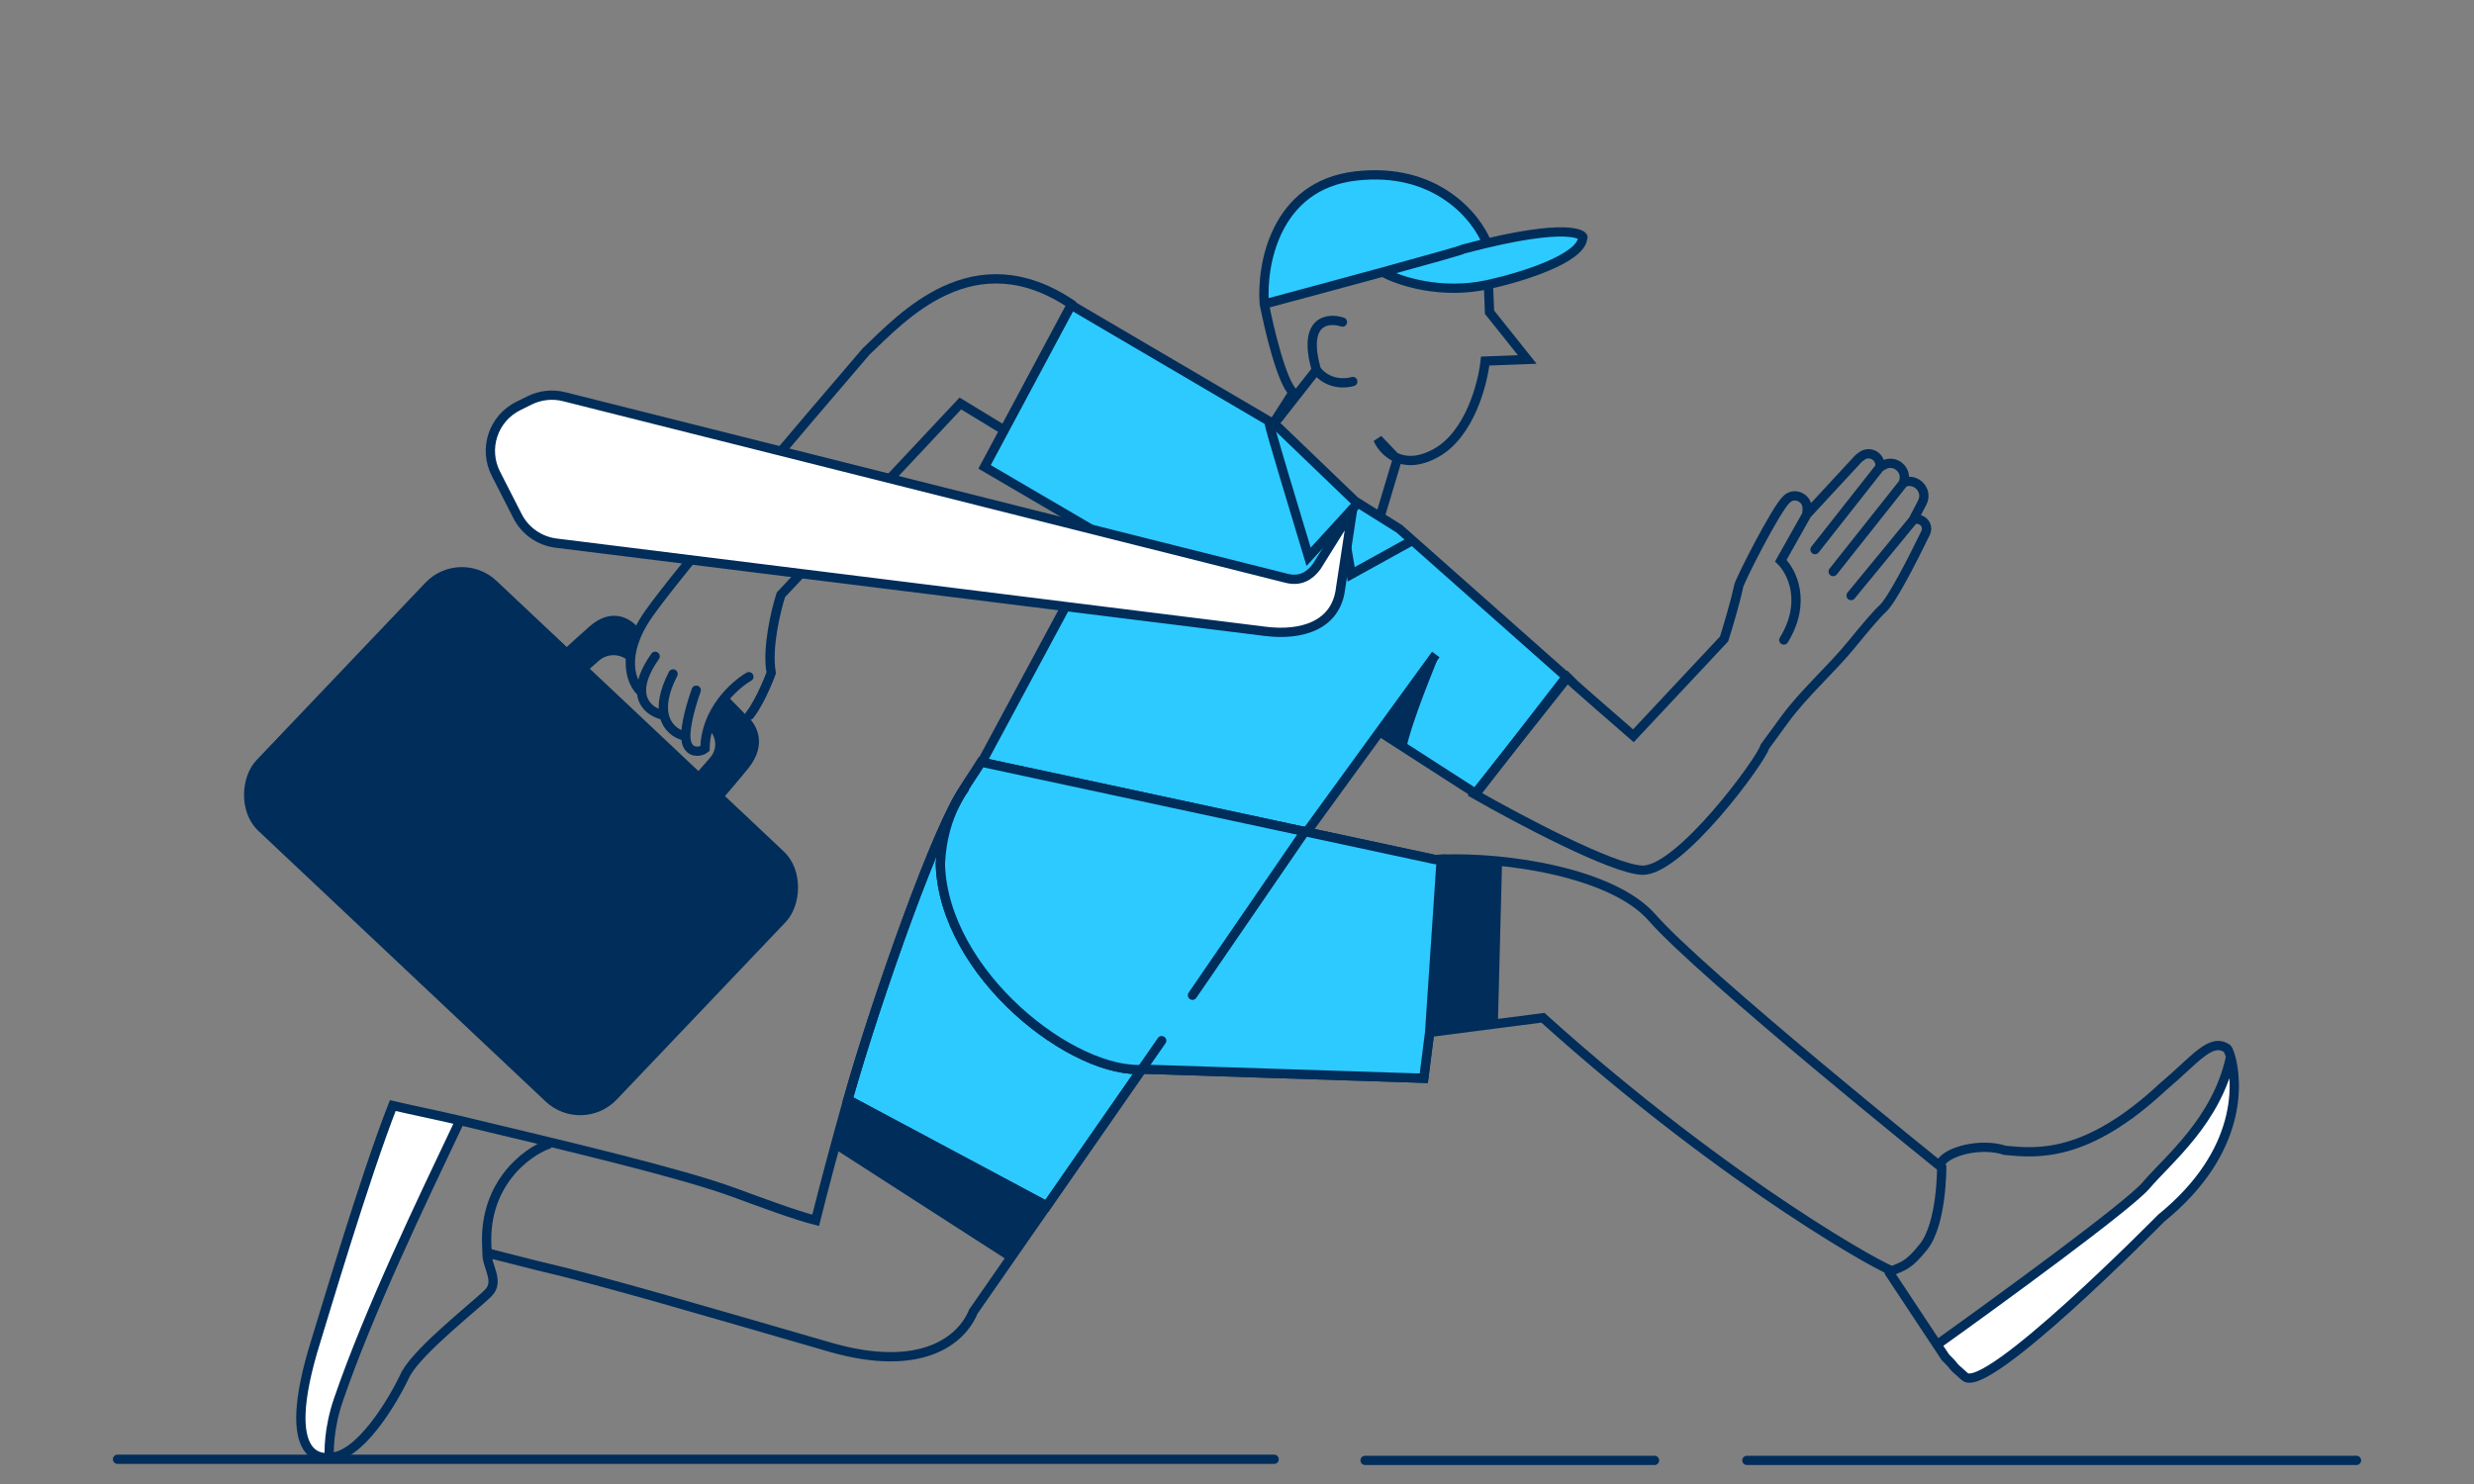 <svg width="400" height="240" viewBox="0 0 400 240" fill="none" xmlns="http://www.w3.org/2000/svg">
<rect x="0" y="0" width="400" height="240" fill="#808080" stroke="none"/>
<g clip-path="url(#clip0_213_6207)">
<path d="M53.988 206.278L63.476 178.763L74.092 181.29L71.744 186.989L61.692 208.47L53.988 229.367L53.254 235.724H51.493L49.365 233.167L48.705 227.979L50.759 217.823L53.988 206.278Z" fill="white"/>
<path d="M175.674 60.843L165.568 72.694L167.42 73.723L205.716 68.45L172.659 49.233L177.161 54.918L179.286 60.843L175.674 59.997L175.674 60.843Z" fill="white"/>
<path d="M155.905 127.605C151.88 132.877 141.891 160.837 137.088 177.854L169.241 195.035L187.823 168.299L155.905 127.605Z" fill="#2DCAFF" stroke="#002D5A" stroke-width="1.5" stroke-linecap="round"/>
<path d="M178.058 87.353L158.477 123.755L193.392 159.147L223.062 118.334L238.627 128.355L253.251 109.462L226.245 85.525L219.083 81.042L206.336 68.791L173.193 49.332L159.188 75.504L178.405 86.752L178.058 87.353Z" fill="#2DCAFF"/>
<path d="M187.794 92.248L178.405 86.752M178.405 86.752L159.188 75.504L173.193 49.332L206.336 68.791L219.083 81.042L226.245 85.525L253.251 109.462L238.627 128.355L223.062 118.334L232.139 105.848L193.392 159.147L158.477 123.755L178.058 87.353L178.405 86.752Z" stroke="#002D5A" stroke-width="1.5" stroke-linecap="round"/>
<path d="M95.346 101.289C98.848 98.22 101.806 99.96 103.033 101.359L101.751 107.03C100.414 105.672 98.25 105.596 96.822 106.856L94.79 108.651L91.172 105.057C92.521 103.838 93.167 103.2 95.346 101.289Z" fill="#002D5A"/>
<path d="M120.908 124.354C124.316 120.189 122.166 116.86 120.488 115.51L117.382 112.331L115.25 115.016L114.811 118.2C115.901 119.422 115.913 121.264 114.838 122.5L112.387 125.318L116.718 129.325C118.074 127.718 118.786 126.946 120.908 124.354Z" fill="#002D5A"/>
<path d="M162.121 69.42L155.271 65.253L126.257 96.195C125.435 98.755 123.971 104.856 124.687 108.778C124.911 108.286 123.116 113.235 121.207 115.661" stroke="#002D5A" stroke-width="1.5" stroke-linecap="round"/>
<path d="M121.078 109.436C118.73 110.8 114.025 115.038 113.988 121.081C113.431 121.58 111.195 122.095 110.904 119.525C110.672 117.469 111.918 113.4 112.57 111.623M110.499 118.967C109.361 118.686 107.86 117.709 107.394 115.694M108.822 108.993C107.293 111.954 107.033 114.135 107.394 115.694M107.394 115.694C105.891 115.414 103.9 114.323 103.725 111.959M105.929 106.14C104.181 108.618 103.618 110.523 103.725 111.959M103.725 111.959C102.128 110.562 100.126 106.069 104.891 99.268C109.655 92.466 130.297 68.159 140.022 56.856C145.829 51.371 157.376 38.451 173.384 49.302" stroke="#002D5A" stroke-width="1.5" stroke-linecap="round"/>
<path d="M231.142 166.969L249.464 164.599C279.853 192.013 305.908 206.037 305.978 205.494C307.745 204.73 308.616 204.626 311.001 201.639C313.983 197.905 313.939 188.819 313.939 188.819C313.939 188.819 275.213 157.65 267.119 148.4C260.754 141.126 243.539 138.515 233.024 138.958M231.142 166.969L233.024 138.958M231.142 166.969L230.199 174.379L185.177 172.924C173.685 174.031 152.506 157.512 152.037 139.686C152.492 131.224 155.964 127.634 158.644 123.257L232.007 139.009C232.335 138.99 232.674 138.973 233.024 138.958" stroke="#002D5A" stroke-width="1.5" stroke-linecap="round"/>
<path d="M232.007 139.009L158.644 123.257C155.964 127.634 152.492 131.224 152.037 139.686C152.506 157.512 173.685 174.031 185.177 172.924L230.199 174.379L231.142 166.969L233.024 138.958C232.674 138.973 232.335 138.99 232.007 139.009Z" fill="#2DCAFF" stroke="#002D5A" stroke-width="1.5" stroke-linecap="round"/>
<path d="M211 134.434L192.802 160.956" stroke="#002D5A" stroke-width="1.5" stroke-linecap="round"/>
<path d="M341.146 196.505L313.605 217.42L314.822 219.804L318.693 223.089L324.984 219.103L337.125 208.809L347.331 199.434L354.433 192.469L359.692 184.19L361.32 177.488L361.32 172.923L360.434 171.855L360.434 172.923L354.433 183.38L348.432 190.423L341.146 196.505Z" fill="white"/>
<path d="M313.72 188.218C314.692 186.122 320.466 184.759 324.166 186.041C329.35 186.528 337.284 187.331 349.672 175.801C355.017 171.286 357.446 167.738 360.118 169.592C360.233 169.732 360.442 170.191 360.648 170.916M305.461 205.796L313.182 217.465M313.182 217.465L314.53 219.504C316.797 221.761 314.904 220.205 317.688 222.648C321.146 225.683 348.701 197.733 349.43 197.007C362.79 186.146 361.747 174.771 360.648 170.916M313.182 217.465C323.294 210.243 344.215 194.975 347 191.685C350.482 187.573 358.425 181.27 360.648 170.916" stroke="#002D5A" stroke-width="1.5" stroke-linecap="round"/>
<path d="M187.824 168.3L169.241 195.035M53.238 235.692C58.069 235.754 63.5 226.712 65.612 222.183C67.812 218.195 77.157 210.954 78.992 209.053C80.816 207.163 78.621 204.696 78.746 202.62L86.887 204.685C97.042 207.015 114.387 212.138 134.194 217.867C149.044 222.161 155.515 216.67 157.354 212.138L169.241 195.035M53.238 235.692C52.932 235.704 44.633 237.355 51.107 216.736C52.193 213.277 58.936 190.453 63.503 178.802C65.71 179.323 71.667 180.568 74.377 181.217M53.238 235.692C53.207 234.879 53.081 231.148 54.723 226.366C59.682 211.925 68.034 194.595 74.377 181.217M155.906 127.606C151.881 132.877 141.892 160.838 137.089 177.855M137.089 177.855C135.01 185.22 133.179 192.161 131.874 197.36C128.499 196.503 122.983 194.431 118.71 192.868C109.85 189.626 91.611 185.348 74.377 181.217M137.089 177.855L169.241 195.035" stroke="#002D5A" stroke-width="1.5" stroke-linecap="round"/>
<path d="M88.602 185.076C85.274 186.252 77.761 191.568 78.768 202.446" stroke="#002D5A" stroke-width="1.5" stroke-linecap="round"/>
<path d="M292.137 83.189L292.19 82.332C292.303 80.509 290.062 79.458 288.818 80.794C287.199 82.228 280.97 94.427 281.087 94.913C280.484 97.682 279.278 101.682 278.751 103.337L264.087 118.993C260.658 116.018 253.718 109.973 253.388 109.594L238.437 128.446C245.439 132.453 260.65 140.52 265.478 140.732C271.511 140.996 284.844 122.823 285.342 120.75C286.58 119.078 287.635 117.613 288.552 116.356C291.624 112.141 296.155 108.168 299.446 104.121C301.507 101.586 303.49 99.246 304.415 98.417C305.796 97.179 308.967 91.061 311.333 86.19C311.967 84.885 310.626 83.527 309.305 84.124M292.137 83.189L287.921 90.676C289.669 92.36 292.215 97.283 288.412 103.507M292.137 83.189L300.521 74.123L301.013 73.757C302.36 72.758 304.235 73.93 303.926 75.579M303.926 75.579L293.453 88.881M303.926 75.579L304.509 75.241C306.384 74.152 308.565 76.079 307.716 78.074M296.389 92.433L307.651 78.227L307.716 78.074M307.716 78.074C309.75 77.138 311.816 79.308 310.781 81.293L309.305 84.124M309.305 84.124L299.283 96.315" stroke="#002D5A" stroke-width="1.5" stroke-linecap="round"/>
<rect width="80.005" height="55.864" rx="8.104" transform="matrix(0.728 0.686 -0.689 0.724 74.366 88.37)" fill="#002D5A"/>
<path d="M205.227 68.548C205.248 69.098 209.469 83.112 211.577 90.051L219.138 81.782" stroke="#002D5A" stroke-width="1.5" stroke-linecap="round"/>
<path d="M217.025 84.339L218.464 92.881L227.985 87.616" stroke="#002D5A" stroke-width="1.5" stroke-linecap="round"/>
<path fill-rule="evenodd" clip-rule="evenodd" d="M218.691 82.357C218.69 82.343 218.673 82.339 218.666 82.35L212.876 91.634C211.693 93.219 210.171 94.046 208.063 93.536L91.203 64.154C89.332 63.683 87.355 63.895 85.627 64.752L83.782 65.667C79.745 67.67 78.122 72.584 80.172 76.602L83.674 83.468C84.897 85.866 87.23 87.502 89.901 87.835L204.486 102.094C210.423 102.868 216.043 101.163 216.743 95.158L218.691 82.359C218.691 82.358 218.691 82.358 218.691 82.357Z" fill="white" stroke="#002D5A" stroke-width="1.5" stroke-linecap="round"/>
<path d="M206.628 67.744L212.836 59.828M212.836 59.828C210.525 51.776 214.68 51.313 217.047 52.087M212.836 59.828C214.691 62.231 217.53 62.077 218.717 61.7" stroke="#002D5A" stroke-width="1.5" stroke-linecap="round"/>
<path d="M242.854 139.382L233.14 139.104L231.27 167.039L242.176 165.829L242.854 139.382Z" fill="#002D5A"/>
<path d="M135.04 185.861L137.711 177.721L169.197 195.205L162.952 203.831L135.04 185.861Z" fill="#002D5A"/>
<path d="M222.78 71.021L225.528 73.894C227.112 74.685 229.326 74.839 232.181 73.258C237.596 70.26 239.734 62.099 240.127 58.393L246.928 58.135L240.826 50.487L240.689 46.901L240.654 46.005C232.947 47.734 226.05 45.389 223.565 44.001C217.051 45.783 209.499 47.815 204.415 49.175C203.908 42.91 206.145 29.998 219.148 28.467C232.152 26.937 238.733 35.067 240.399 39.323C254.821 35.911 256.258 38.338 255.891 38.444C255.702 41.883 245.655 44.917 240.654 46.005L240.689 46.901L240.826 50.487L246.928 58.135L240.127 58.393C239.734 62.099 237.596 70.26 232.181 73.258C229.326 74.839 227.112 74.685 225.528 73.894C224.108 73.185 223.195 71.964 222.78 71.021Z" fill="#2DCAFF"/>
<path d="M223.245 83.173L225.91 74.294L222.78 71.021C223.658 73.016 226.767 76.256 232.181 73.258C237.596 70.26 239.734 62.099 240.127 58.393L246.928 58.135L240.826 50.487L240.689 46.901L240.654 46.005M240.654 46.005C245.655 44.917 255.702 41.883 255.891 38.444C256.258 38.338 254.821 35.911 240.399 39.323M240.654 46.005C232.947 47.734 226.05 45.389 223.565 44.001M204.415 49.175C205.204 53.235 207.241 61.776 209.068 63.462L205.86 68.492M204.415 49.175C209.499 47.815 217.051 45.783 223.565 44.001M204.415 49.175C203.908 42.91 206.145 29.998 219.148 28.467C232.152 26.937 238.733 35.067 240.399 39.323M223.565 44.001C230.601 42.077 236.427 40.446 236.629 40.273C237.975 39.915 239.229 39.6 240.399 39.323" stroke="#002D5A" stroke-width="1.5" stroke-linecap="round"/>
<path d="M227.317 121.324C228.115 116.897 232.43 106.732 232.596 106.182L223.444 118.462L227.317 121.324Z" fill="#002D5A"/>
<path d="M19 236L206 236" stroke="#002D5A" stroke-width="1.5" stroke-linecap="round"/>
<path d="M267.504 236.181L220.712 236.181" stroke="#002D5A" stroke-width="1.5" stroke-linecap="round"/>
<path d="M381 236.181L282.438 236.181" stroke="#002D5A" stroke-width="1.5" stroke-linecap="round"/>
</g>
<defs>
<clipPath id="clip0_213_6207">
<rect width="400" height="240" fill="white"/>
</clipPath>
</defs>
</svg>
